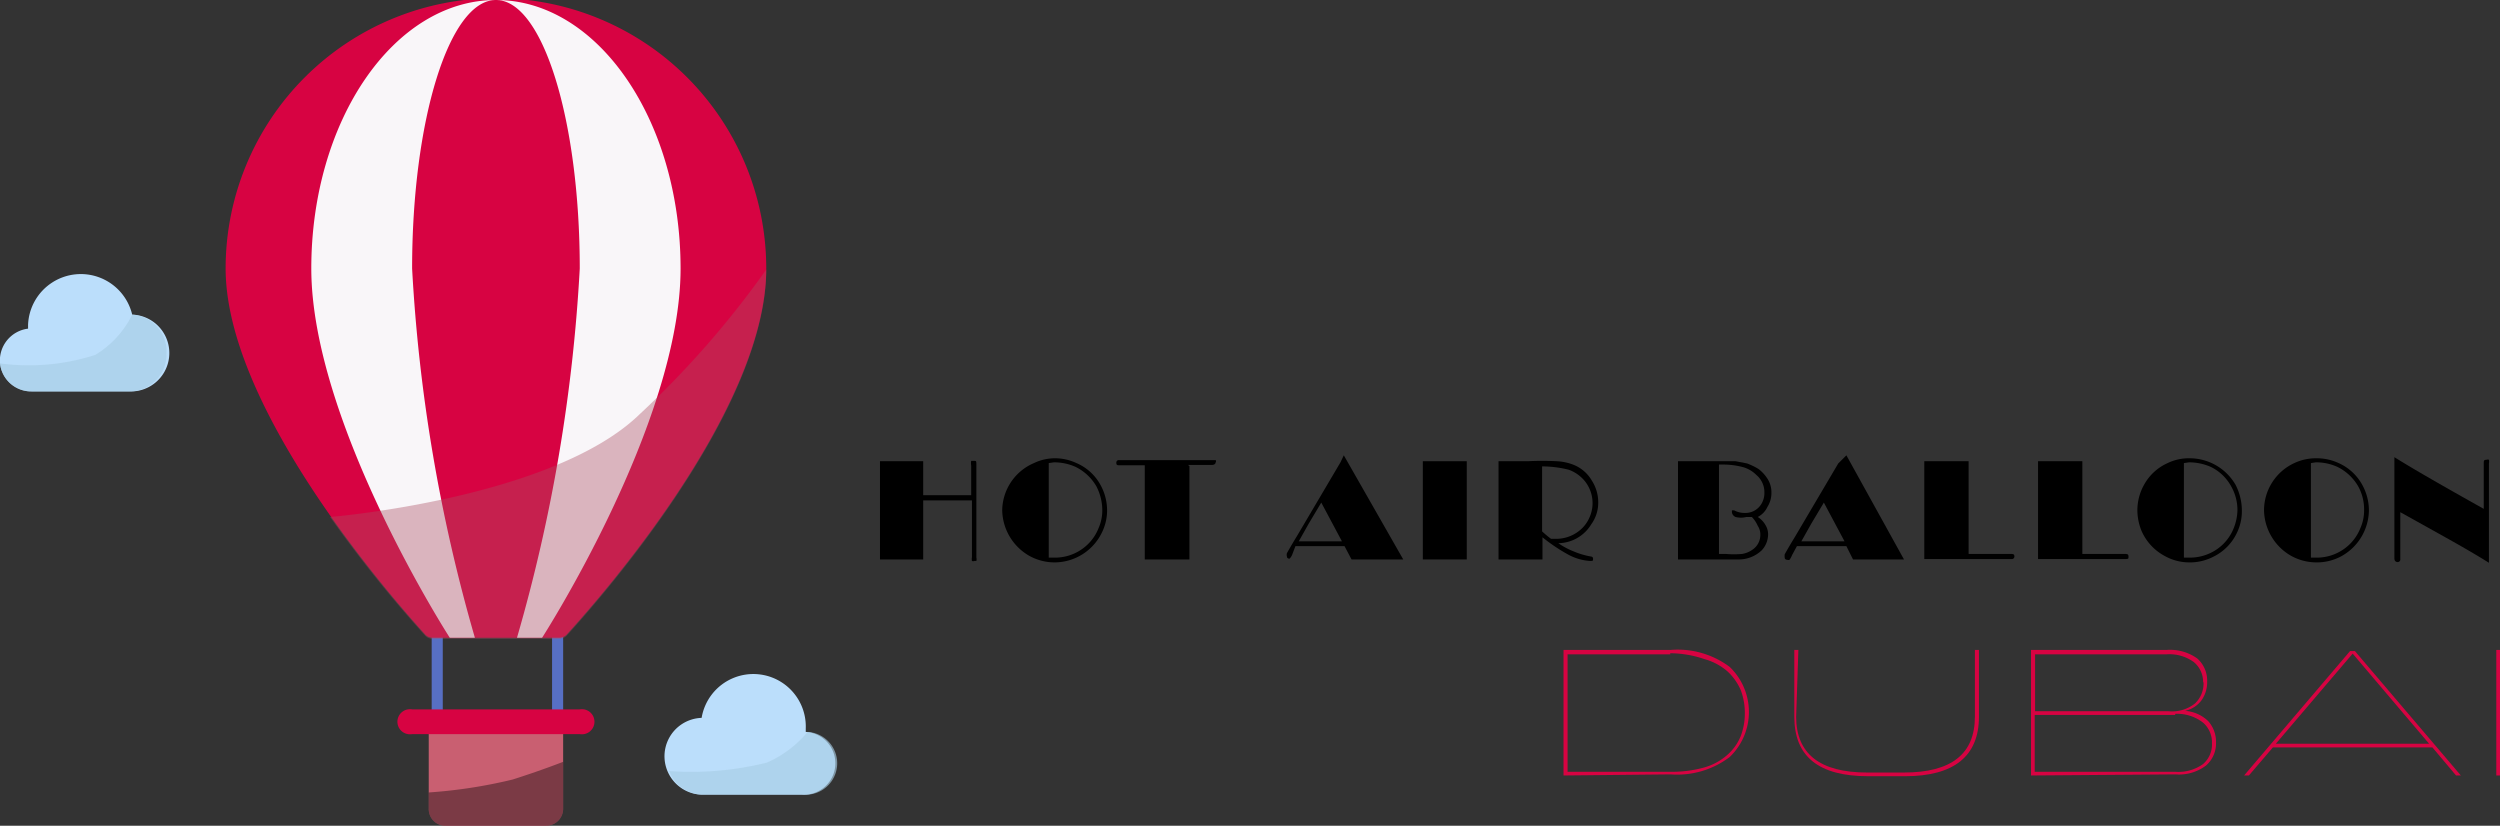 <svg xmlns="http://www.w3.org/2000/svg" viewBox="0 0 67.7 22.36"><rect x="0" y="0" width="67.7" height="22.36" fill="#333333" stroke="none"/><g id="a90a4f38-5214-49ae-8179-73413f73947f" data-name="Layer 2"><g id="bbd3139b-d777-43cf-b7d5-42146298975e" data-name="OBJECTS"><path d="M26.3,13.41v-.8a.35.35,0,0,1,0-.13s0,0,.07,0,.07,0,.07.12v2.5a.17.17,0,0,1,0,.09,0,0,0,0,1-.05,0,.08.08,0,0,1-.07,0,.25.25,0,0,1,0-.1V13.55H25v1.6H23.83V12.49H25v.92H26.3Z"></path><path d="M28.56,12.41a1.37,1.37,0,0,1,.59.13,1.34,1.34,0,0,1,.65.59,1.43,1.43,0,0,1,.18.7,1.35,1.35,0,0,1-.14.59,1.43,1.43,0,0,1-1.28.81,1.42,1.42,0,0,1-.69-.18,1.45,1.45,0,0,1-.73-1.23A1.41,1.41,0,0,1,28,12.54,1.32,1.32,0,0,1,28.56,12.41Zm-.16.13V15.1h.13a1.27,1.27,0,0,0,.77-.23,1.25,1.25,0,0,0,.45-.57,1.19,1.19,0,0,0,.1-.49,1.41,1.41,0,0,0-.16-.64,1.32,1.32,0,0,0-.57-.53,1.43,1.43,0,0,0-.58-.12Z"></path><path d="M32.21,12.62v2.53H31l0-1.55v-1h-.68c-.06,0-.09,0-.09-.07a.07.07,0,0,1,.05-.07h2.64a.05.05,0,0,1,0,.06s0,.07-.1.07h-.65Z"></path><path d="M36.39,12.33,38,15.15H36.6l-.19-.36H35.08L35,15a.32.32,0,0,1-.08.13.05.05,0,0,1,0,0s-.07,0-.07-.06a.16.16,0,0,1,0-.09s.11-.2.27-.46l1.18-2Zm-.61,1.28-.34.57-.27.48h1.17Z"></path><path d="M39.72,12.49v2.66H38.53V12.49Z"></path><path d="M42.2,14.71a2,2,0,0,0,.41.22,2.15,2.15,0,0,0,.47.14s.06,0,.06.06,0,.06-.09.06a1.42,1.42,0,0,1-.58-.17,4.75,4.75,0,0,1-.7-.47v.6H40.58V12.49h.79a7.68,7.68,0,0,1,.79,0,1.43,1.43,0,0,1,.46.1,1,1,0,0,1,.49.43,1.08,1.08,0,0,1,.17.57,1,1,0,0,1-.19.61A1.06,1.06,0,0,1,42.2,14.71ZM42,14.59h.09a1,1,0,0,0,.68-.22.92.92,0,0,0,.27-.35.95.95,0,0,0-.13-1,1,1,0,0,0-.43-.3,3,3,0,0,0-.72-.09l0,1.31v.45A2.76,2.76,0,0,0,42,14.59Z"></path><path d="M47.6,14a.62.62,0,0,1,.21.22.48.48,0,0,1,.07.26.64.64,0,0,1-.17.42.9.9,0,0,1-.64.25H45.44V12.49H47l.31.06a1.77,1.77,0,0,1,.31.15,1,1,0,0,1,.22.23.68.68,0,0,1,.13.42.7.7,0,0,1-.11.38A.57.57,0,0,1,47.6,14Zm-.16,0-.15,0A.58.58,0,0,1,47,14a.16.16,0,0,1-.1-.13s0-.05,0-.05l.06,0a.59.59,0,0,0,.29.07.5.5,0,0,0,.44-.23.57.57,0,0,0,.09-.32.61.61,0,0,0-.22-.48.82.82,0,0,0-.36-.21,2.08,2.08,0,0,0-.54-.07h-.11V15h.18a2.48,2.48,0,0,0,.45,0,.67.67,0,0,0,.27-.11.48.48,0,0,0,.22-.41.42.42,0,0,0-.07-.24A.81.81,0,0,0,47.44,14Z"></path><path d="M50,12.33l1.56,2.82H50.18L50,14.79H48.66l-.13.24a.61.61,0,0,1-.07.13.09.09,0,0,1-.06,0s-.07,0-.07-.06a.31.31,0,0,1,0-.09s.11-.2.27-.46l1.18-2Zm-.61,1.28-.34.57-.27.48h1.17Z"></path><path d="M53.31,12.49V15h.14l.83,0h.15c.08,0,.12,0,.12.07a.07.07,0,0,1-.06.07H52.11V12.49Z"></path><path d="M56.39,12.49V15h.14l.84,0h.15c.08,0,.12,0,.12.07s0,.06-.07.07H55.19V12.49Z"></path><path d="M59.3,12.41a1.44,1.44,0,0,1,1.24.72,1.54,1.54,0,0,1,.17.7,1.34,1.34,0,0,1-.13.59,1.37,1.37,0,0,1-.63.65,1.39,1.39,0,0,1-.65.16,1.37,1.37,0,0,1-.69-.18,1.41,1.41,0,0,1-.62-.68,1.5,1.5,0,0,1-.11-.55,1.42,1.42,0,0,1,.18-.69,1.36,1.36,0,0,1,.64-.59A1.32,1.32,0,0,1,59.3,12.41Zm-.16.13V15.1h.13a1.29,1.29,0,0,0,.77-.23,1.25,1.25,0,0,0,.45-.57,1.38,1.38,0,0,0,.1-.49,1.3,1.3,0,0,0-.17-.64,1.25,1.25,0,0,0-.56-.53,1.47,1.47,0,0,0-.58-.12Z"></path><path d="M62.73,12.41a1.41,1.41,0,0,1,.6.13,1.36,1.36,0,0,1,.64.59,1.43,1.43,0,0,1,.18.7,1.44,1.44,0,0,1-.76,1.24,1.4,1.4,0,0,1-.66.16,1.42,1.42,0,0,1-.69-.18,1.45,1.45,0,0,1-.73-1.23,1.41,1.41,0,0,1,.82-1.28A1.38,1.38,0,0,1,62.73,12.41Zm-.15.13,0,1.27V15.1h.12a1.27,1.27,0,0,0,.77-.23,1.25,1.25,0,0,0,.45-.57,1.19,1.19,0,0,0,.1-.49,1.29,1.29,0,0,0-.16-.64,1.32,1.32,0,0,0-.57-.53,1.4,1.4,0,0,0-.58-.12Z"></path><path d="M67.26,13.78V12.55c0-.07,0-.1.08-.1a.08.08,0,0,1,.06,0,.25.25,0,0,1,0,.1v2.69c-.27-.17-.66-.4-1.18-.69L65,13.87V14l0,1v.14a.07.07,0,0,1-.08.08s-.08,0-.08-.1V12.38C65.35,12.7,66.17,13.17,67.26,13.78Z"></path><path d="M42.34,21V17.6h2.9a2.35,2.35,0,0,1,1.6.46,1.69,1.69,0,0,1,0,2.44,2.35,2.35,0,0,1-1.6.47Zm2.89-3.28H42.45v3.18h2.78a3.23,3.23,0,0,0,.93-.12,1.59,1.59,0,0,0,.63-.35,1.34,1.34,0,0,0,.35-.5,1.71,1.71,0,0,0,.11-.62,1.75,1.75,0,0,0-.11-.62,1.52,1.52,0,0,0-.35-.5,1.58,1.58,0,0,0-.63-.34A2.9,2.9,0,0,0,45.23,17.69Z" style="fill:#d70342"></path><path d="M48.64,19.41c0,1,.64,1.51,1.92,1.51h1c1.28,0,1.92-.5,1.92-1.51V17.6h.11v1.81c0,1.07-.68,1.61-2,1.61h-1c-1.35,0-2-.54-2-1.61V17.6h.11Z" style="fill:#d70342"></path><path d="M55,21V17.6h3.67a1.27,1.27,0,0,1,.83.23.8.8,0,0,1,.27.62.85.85,0,0,1-.15.51.76.76,0,0,1-.45.29,1,1,0,0,1,.63.28.84.84,0,0,1,.21.57.8.8,0,0,1-.27.63,1.21,1.21,0,0,1-.83.24Zm4.66-2.51a.7.7,0,0,0-.25-.56,1.12,1.12,0,0,0-.75-.21H55.11v1.54h3.61a1,1,0,0,0,.72-.21A.74.74,0,0,0,59.67,18.46Zm-.76.87h-3.8v1.54h3.8a1.15,1.15,0,0,0,.76-.21.7.7,0,0,0,.24-.56.71.71,0,0,0-.24-.56A1.15,1.15,0,0,0,58.91,19.33Z" style="fill:#d70342"></path><path d="M66.51,21l-.64-.76H61.55L60.9,21h-.13l2.87-3.37h.13L66.64,21Zm-2.8-3.3-2.08,2.44h4.15Z" style="fill:#d70342"></path><path d="M67.6,21V17.6h.1V21Z" style="fill:#d70342"></path><rect x="11.69" y="17.11" width="0.3" height="2.43" style="fill:#576fc4"></rect><rect x="14.95" y="17.11" width="0.3" height="2.43" style="fill:#576fc4"></rect><path d="M14.79,22.36H12.07a.45.45,0,0,1-.46-.45V19.55h3.64v2.36a.46.46,0,0,1-.46.45Z" style="fill:#c95f71"></path><g style="opacity:0.39"><path d="M15.25,20.63v1.28a.46.46,0,0,1-.46.45H12.07a.45.45,0,0,1-.46-.45v-.45a13.55,13.55,0,0,0,2.27-.35C14.64,20.87,15.25,20.63,15.25,20.63Z"></path></g><path d="M15.7,19.88H11.16a.34.34,0,1,1,0-.67H15.7a.34.34,0,1,1,0,.67Z" style="fill:#d70342"></path><path d="M13.43,17.27h1.71a.28.28,0,0,0,.2-.08c.68-.75,5.41-6,5.41-9.92a7.32,7.32,0,0,0-14.64,0c0,3.88,4.73,9.17,5.41,9.92a.28.28,0,0,0,.2.08Z" style="fill:#d70342"></path><path d="M13.43,0c-2.76,0-5,3.26-5,7.27,0,4.18,3.75,10,3.75,10h.68a44.57,44.57,0,0,1-1.7-10c0-4,1-7.27,2.27-7.27S15.7,3.26,15.7,7.27a44.57,44.57,0,0,1-1.7,10h.68s3.75-5.82,3.75-10C18.43,3.26,16.19,0,13.43,0Z" style="fill:#f9f6f9"></path><g style="opacity:0.39"><path d="M17.34,11.2C15,13.5,8.94,14,8.94,14a34.68,34.68,0,0,0,2.58,3.22.28.28,0,0,0,.2.08h3.42a.28.28,0,0,0,.2-.08c.68-.75,5.41-6,5.41-9.92A25.37,25.37,0,0,1,17.34,11.2Z" style="fill:#aa4d61"></path></g><path d="M3.58,8.52A1.43,1.43,0,0,0,.76,8.8v.1A.87.87,0,0,0,0,9.84a.85.85,0,0,0,.85.76H3.51a1,1,0,0,0,.07-2.08Z" style="fill:#bbdefb"></path><g style="opacity:0.64"><path d="M3.58,8.52a2.63,2.63,0,0,1-1,1.09A5.86,5.86,0,0,1,0,9.84a.85.85,0,0,0,.85.76H3.51a1,1,0,0,0,1-1A1,1,0,0,0,3.58,8.52Z" style="fill:#a8cde5"></path></g><path d="M19,19.44a1,1,0,0,0,.07,2.08h2.65a.85.85,0,0,0,.1-1.7v-.1A1.42,1.42,0,0,0,19,19.44Z" style="fill:#bbdefb"></path><g style="opacity:0.64"><path d="M20.77,20.65a8.46,8.46,0,0,1-2.65.23,1,1,0,0,0,1,.64h2.65a.85.85,0,0,0,.1-1.7A3,3,0,0,1,20.77,20.65Z" style="fill:#a8cde5"></path></g></g></g></svg>